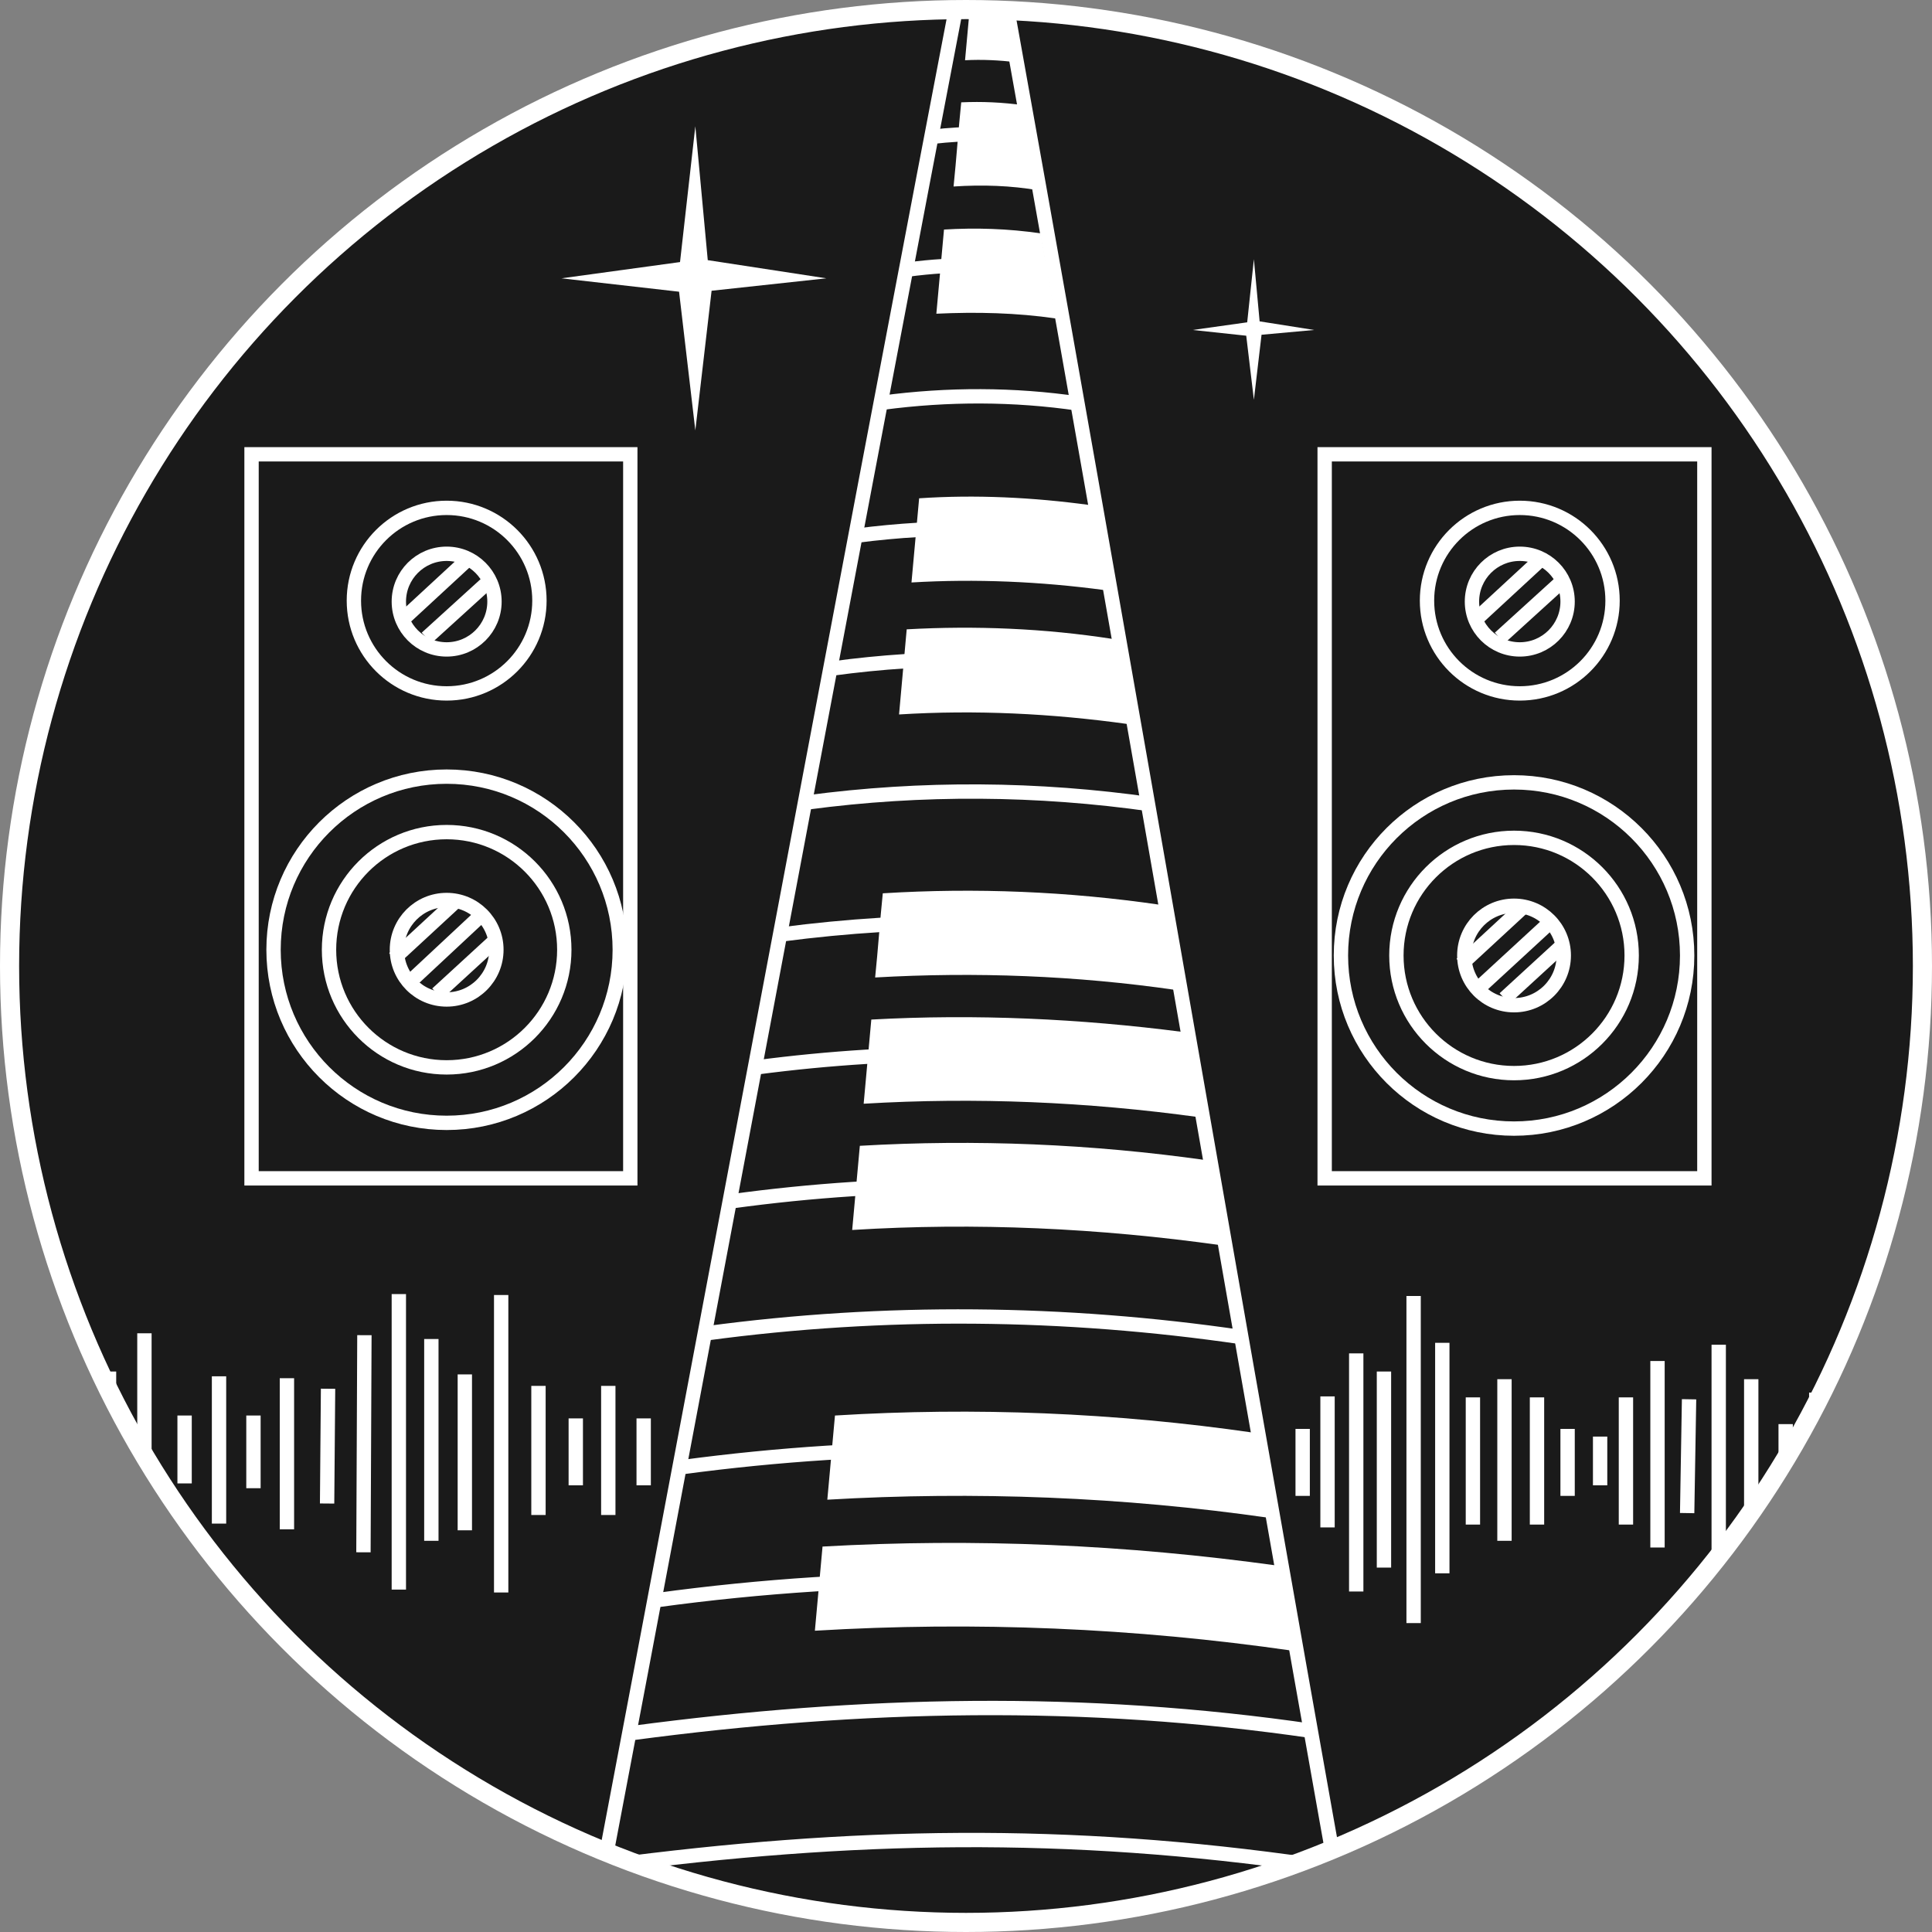 <?xml version="1.0" encoding="UTF-8"?> <svg xmlns="http://www.w3.org/2000/svg" xmlns:xlink="http://www.w3.org/1999/xlink" id="Layer_1" x="0px" y="0px" viewBox="0 0 202 202" style="enable-background:new 0 0 202 202;" xml:space="preserve"><rect x="0" y="0" width="202" height="202" fill="#808080" stroke="none"/> <style type="text/css"> .st0{clip-path:url(#SVGID_2_);} .st1{fill:#1A1A1A;} .st2{fill:none;stroke:#FFFFFF;stroke-width:1.5;stroke-miterlimit:10;} .st3{fill:none;} .st4{fill:#FFFFFF;} .st5{fill:none;stroke:#FFFFFF;stroke-width:2;stroke-miterlimit:10;} </style> <title>DJai</title> <g> <g> <defs> <circle id="SVGID_1_" cx="101" cy="101" r="100"></circle> </defs> <clipPath id="SVGID_2_"> <use xlink:href="#SVGID_1_" style="overflow:visible;"></use> </clipPath> <g class="st0"> <path class="st1" d="M201,101c0,55.2-44.8,100-100,100S1,156.2,1,101S45.8,1,101,1S201,45.8,201,101z"></path> <line class="st2" x1="49" y1="58.4" x2="42.4" y2="64.5"></line> <line class="st2" x1="51.2" y1="60.7" x2="44.6" y2="66.7"></line> <line class="st2" x1="47.8" y1="94.1" x2="41.2" y2="100.2"></line> <line class="st2" x1="50.2" y1="95.8" x2="42.7" y2="102.8"></line> <line class="st2" x1="51.8" y1="98.3" x2="45.7" y2="103.9"></line> <circle class="st2" cx="46.7" cy="99.3" r="18.1"></circle> <circle class="st2" cx="46.7" cy="99.3" r="12.3"></circle> <circle class="st2" cx="46.7" cy="99.3" r="5.2"></circle> <circle class="st2" cx="46.7" cy="62.9" r="5"></circle> <circle class="st2" cx="46.7" cy="62.8" r="9.7"></circle> <rect x="26.3" y="47.5" class="st2" width="39.6" height="75.7"></rect> <line class="st2" x1="161.2" y1="58.4" x2="154.6" y2="64.5"></line> <line class="st2" x1="163.4" y1="60.7" x2="156.8" y2="66.7"></line> <line class="st2" x1="159.4" y1="94.7" x2="152.8" y2="100.8"></line> <line class="st2" x1="162.1" y1="96.4" x2="154.5" y2="103.4"></line> <line class="st2" x1="163.4" y1="98.8" x2="157.3" y2="104.4"></line> <circle class="st2" cx="158.3" cy="99.9" r="18.1"></circle> <circle class="st2" cx="158.3" cy="99.9" r="12.3"></circle> <circle class="st2" cx="158.3" cy="99.9" r="5.2"></circle> <circle class="st2" cx="158.9" cy="62.9" r="5"></circle> <circle class="st2" cx="158.9" cy="62.8" r="9.7"></circle> <rect x="138.5" y="47.5" class="st2" width="39.7" height="75.7"></rect> <path class="st3" d="M201,101c0,55.2-44.8,100-100,100S1,156.2,1,101S45.8,1,101,1S201,45.8,201,101z"></path> <path class="st3" d="M201,101c0,55.2-44.8,100-100,100S1,156.2,1,101S45.8,1,101,1S201,45.8,201,101z"></path> <path class="st2" d="M102.5-12.4c-16,83.1-31.4,166.2-47.3,249.3c31.1-4.2,60.8-4.5,91.9,0c-15.2-83.3-29.1-166-44.2-249.3 L102.5-12.4z"></path> <path class="st2" d="M137.2,195c-25.6-3.7-48.1-3.3-73.8,0.1"></path> <path class="st2" d="M137.3,181c-23.9-3.5-47.2-3-71.2,0.2"></path> <path class="st2" d="M134.7,167.7c-21.9-3.2-44.1-3.4-66-0.4"></path> <path class="st2" d="M131.9,153.8c-20.1-3-40.5-3.1-60.6-0.4"></path> <path class="st2" d="M129.8,139.8c-18.5-2.7-37.3-2.9-55.9-0.4"></path> <path class="st2" d="M126.9,125.9c-16.7-2.5-33.6-2.6-50.4-0.3"></path> <path class="st2" d="M124.9,111.9c-15.2-2.2-30.6-2.3-45.8-0.3"></path> <path class="st2" d="M122.9,98c-13.6-2-27.5-2.1-41.2-0.3"></path> <path class="st2" d="M120.4,84.1c-11.9-1.7-24-1.8-36-0.2"></path> <path class="st2" d="M117.8,70.1c-10.2-1.5-20.6-1.6-30.8-0.2"></path> <path class="st2" d="M115.3,56.2c-8.5-1.2-17.2-1.3-25.7-0.2"></path> <path class="st2" d="M112.8,42.2c-6.8-1-13.7-1-20.5-0.1"></path> <path class="st2" d="M110.2,28.3c-5.1-0.7-10.3-0.8-15.4-0.1"></path> <path class="st2" d="M107.7,14.4c-3.4-0.5-6.8-0.5-10.2-0.1"></path> <path class="st2" d="M105.2,0.4c-1.7-0.2-3.4-0.2-5.1,0"></path> <path class="st4" d="M86,161.7l-0.8,8.8c16.7-1,33.4-0.3,50,2.1l-1.6-8.9C117.8,161.5,101.9,160.8,86,161.7z"></path> <path class="st4" d="M87.3,148l-0.8,8.8c15.4-0.9,30.9-0.3,46.2,1.9l-1.6-8.9C116.6,147.7,101.9,147.1,87.3,148z"></path> <path class="st4" d="M89.9,119.8l-0.8,8.8c12.9-0.8,25.8-0.2,38.6,1.6l-1.6-8.9C114.1,119.6,102,119.1,89.9,119.8z"></path> <path class="st4" d="M91.1,106.6l-0.8,8.8c11.7-0.7,23.4-0.2,35,1.4l-1.6-8.9C112.9,106.5,102,106,91.1,106.6z"></path> <path class="st4" d="M92.3,93.4c-0.3,2.9-0.5,5.9-0.8,8.8c10.5-0.6,21-0.2,31.4,1.3l-1.6-8.9C111.7,93.2,102,92.8,92.3,93.4z"></path> <path class="st4" d="M94.8,65.8L94,74.7c8-0.5,16-0.1,23.9,1l-1.6-8.9C109.2,65.7,102,65.4,94.8,65.8z"></path> <path class="st4" d="M96.1,52.1l-0.8,8.8c6.7-0.4,13.5-0.1,20.2,0.8l-1.6-8.9C108,52,102,51.7,96.1,52.1z"></path> <path class="st4" d="M98.7,24l-0.8,8.8c4.2-0.2,8.4-0.1,12.5,0.5l-1.6-8.9C105.4,23.9,102,23.8,98.7,24z"></path> <path class="st4" d="M100.5,10.7c-0.3,2.9-0.5,5.9-0.8,8.8c3-0.2,6-0.1,8.9,0.4L107,11C104.8,10.7,102.7,10.6,100.5,10.7z"></path> <path class="st4" d="M101.7-2.5l-0.8,8.8c1.8-0.1,3.6,0,5.3,0.2c-0.6-3.3-1.1-6-1.6-8.9C103.6-2.5,102.7-2.6,101.7-2.5z"></path> <line class="st2" x1="45.1" y1="140" x2="45.1" y2="161.1"></line> <line class="st2" x1="48.6" y1="143.7" x2="48.6" y2="160"></line> <line class="st2" x1="52.4" y1="135.4" x2="52.4" y2="166.5"></line> <line class="st2" x1="56.3" y1="144.9" x2="56.3" y2="158.4"></line> <line class="st2" x1="63.6" y1="144.9" x2="63.6" y2="158.4"></line> <line class="st2" x1="60.2" y1="148.3" x2="60.2" y2="155.3"></line> <line class="st2" x1="67.3" y1="148.3" x2="67.3" y2="155.3"></line> <line class="st2" x1="26.5" y1="148" x2="26.5" y2="155.6"></line> <line class="st2" x1="1" y1="143" x2="1" y2="160.5"></line> <line class="st2" x1="5.2" y1="141.3" x2="5.2" y2="160.5"></line> <line class="st2" x1="11.4" y1="143.4" x2="11.4" y2="162.3"></line> <line class="st2" x1="30" y1="144.1" x2="30" y2="159.9"></line> <line class="st2" x1="41.7" y1="135.3" x2="41.7" y2="166.2"></line> <line class="st2" x1="34.3" y1="145.2" x2="34.2" y2="157.2"></line> <line class="st2" x1="38.1" y1="139.6" x2="38" y2="162.3"></line> <line class="st2" x1="15.1" y1="139.4" x2="15.1" y2="162.3"></line> <line class="st2" x1="19.3" y1="148" x2="19.3" y2="155.1"></line> <line class="st2" x1="22.9" y1="143.9" x2="22.9" y2="159.3"></line> <line class="st2" x1="150.8" y1="140.4" x2="150.8" y2="164.5"></line> <line class="st2" x1="141.8" y1="141.5" x2="141.8" y2="166.4"></line> <line class="st2" x1="157.3" y1="144.2" x2="157.3" y2="161.1"></line> <line class="st2" x1="160.7" y1="146.1" x2="160.7" y2="159.4"></line> <line class="st2" x1="170" y1="146.1" x2="170" y2="159.4"></line> <line class="st2" x1="147.8" y1="135.5" x2="147.8" y2="169.7"></line> <line class="st2" x1="154" y1="146.1" x2="154" y2="159.4"></line> <line class="st2" x1="144.7" y1="143.4" x2="144.7" y2="163.9"></line> <line class="st2" x1="163.9" y1="149.4" x2="163.9" y2="156.4"></line> <line class="st2" x1="136.2" y1="149.4" x2="136.2" y2="156.4"></line> <line class="st2" x1="138.8" y1="146" x2="138.8" y2="159.7"></line> <line class="st2" x1="167.3" y1="150.2" x2="167.3" y2="155.3"></line> <line class="st2" x1="179.7" y1="140.6" x2="179.7" y2="163.3"></line> <line class="st2" x1="173.3" y1="142.3" x2="173.3" y2="161.8"></line> <line class="st2" x1="176.6" y1="146.3" x2="176.4" y2="158.2"></line> <line class="st2" x1="183.1" y1="144.2" x2="183.1" y2="158.5"></line> <line class="st2" x1="189.9" y1="145.6" x2="189.9" y2="163.3"></line> <line class="st2" x1="193.1" y1="153.6" x2="193.1" y2="163.3"></line> <line class="st2" x1="186.7" y1="148.9" x2="186.7" y2="154.8"></line> <line class="st2" x1="196.2" y1="142.3" x2="196.2" y2="160.9"></line> <line class="st2" x1="200" y1="145" x2="200" y2="160.3"></line> <polygon class="st4" points="72.7,45 71,30.5 58.7,29.1 71.1,27.4 72.7,13.2 74,27.2 86.4,29.1 74.4,30.4 "></polygon> <polygon class="st4" points="131.1,41.8 130.3,35.1 124.7,34.5 130.4,33.7 131.1,27.1 131.7,33.6 137.4,34.5 131.9,35 "></polygon> </g> </g> <circle class="st5" cx="101" cy="101" r="100"></circle> </g> </svg> 